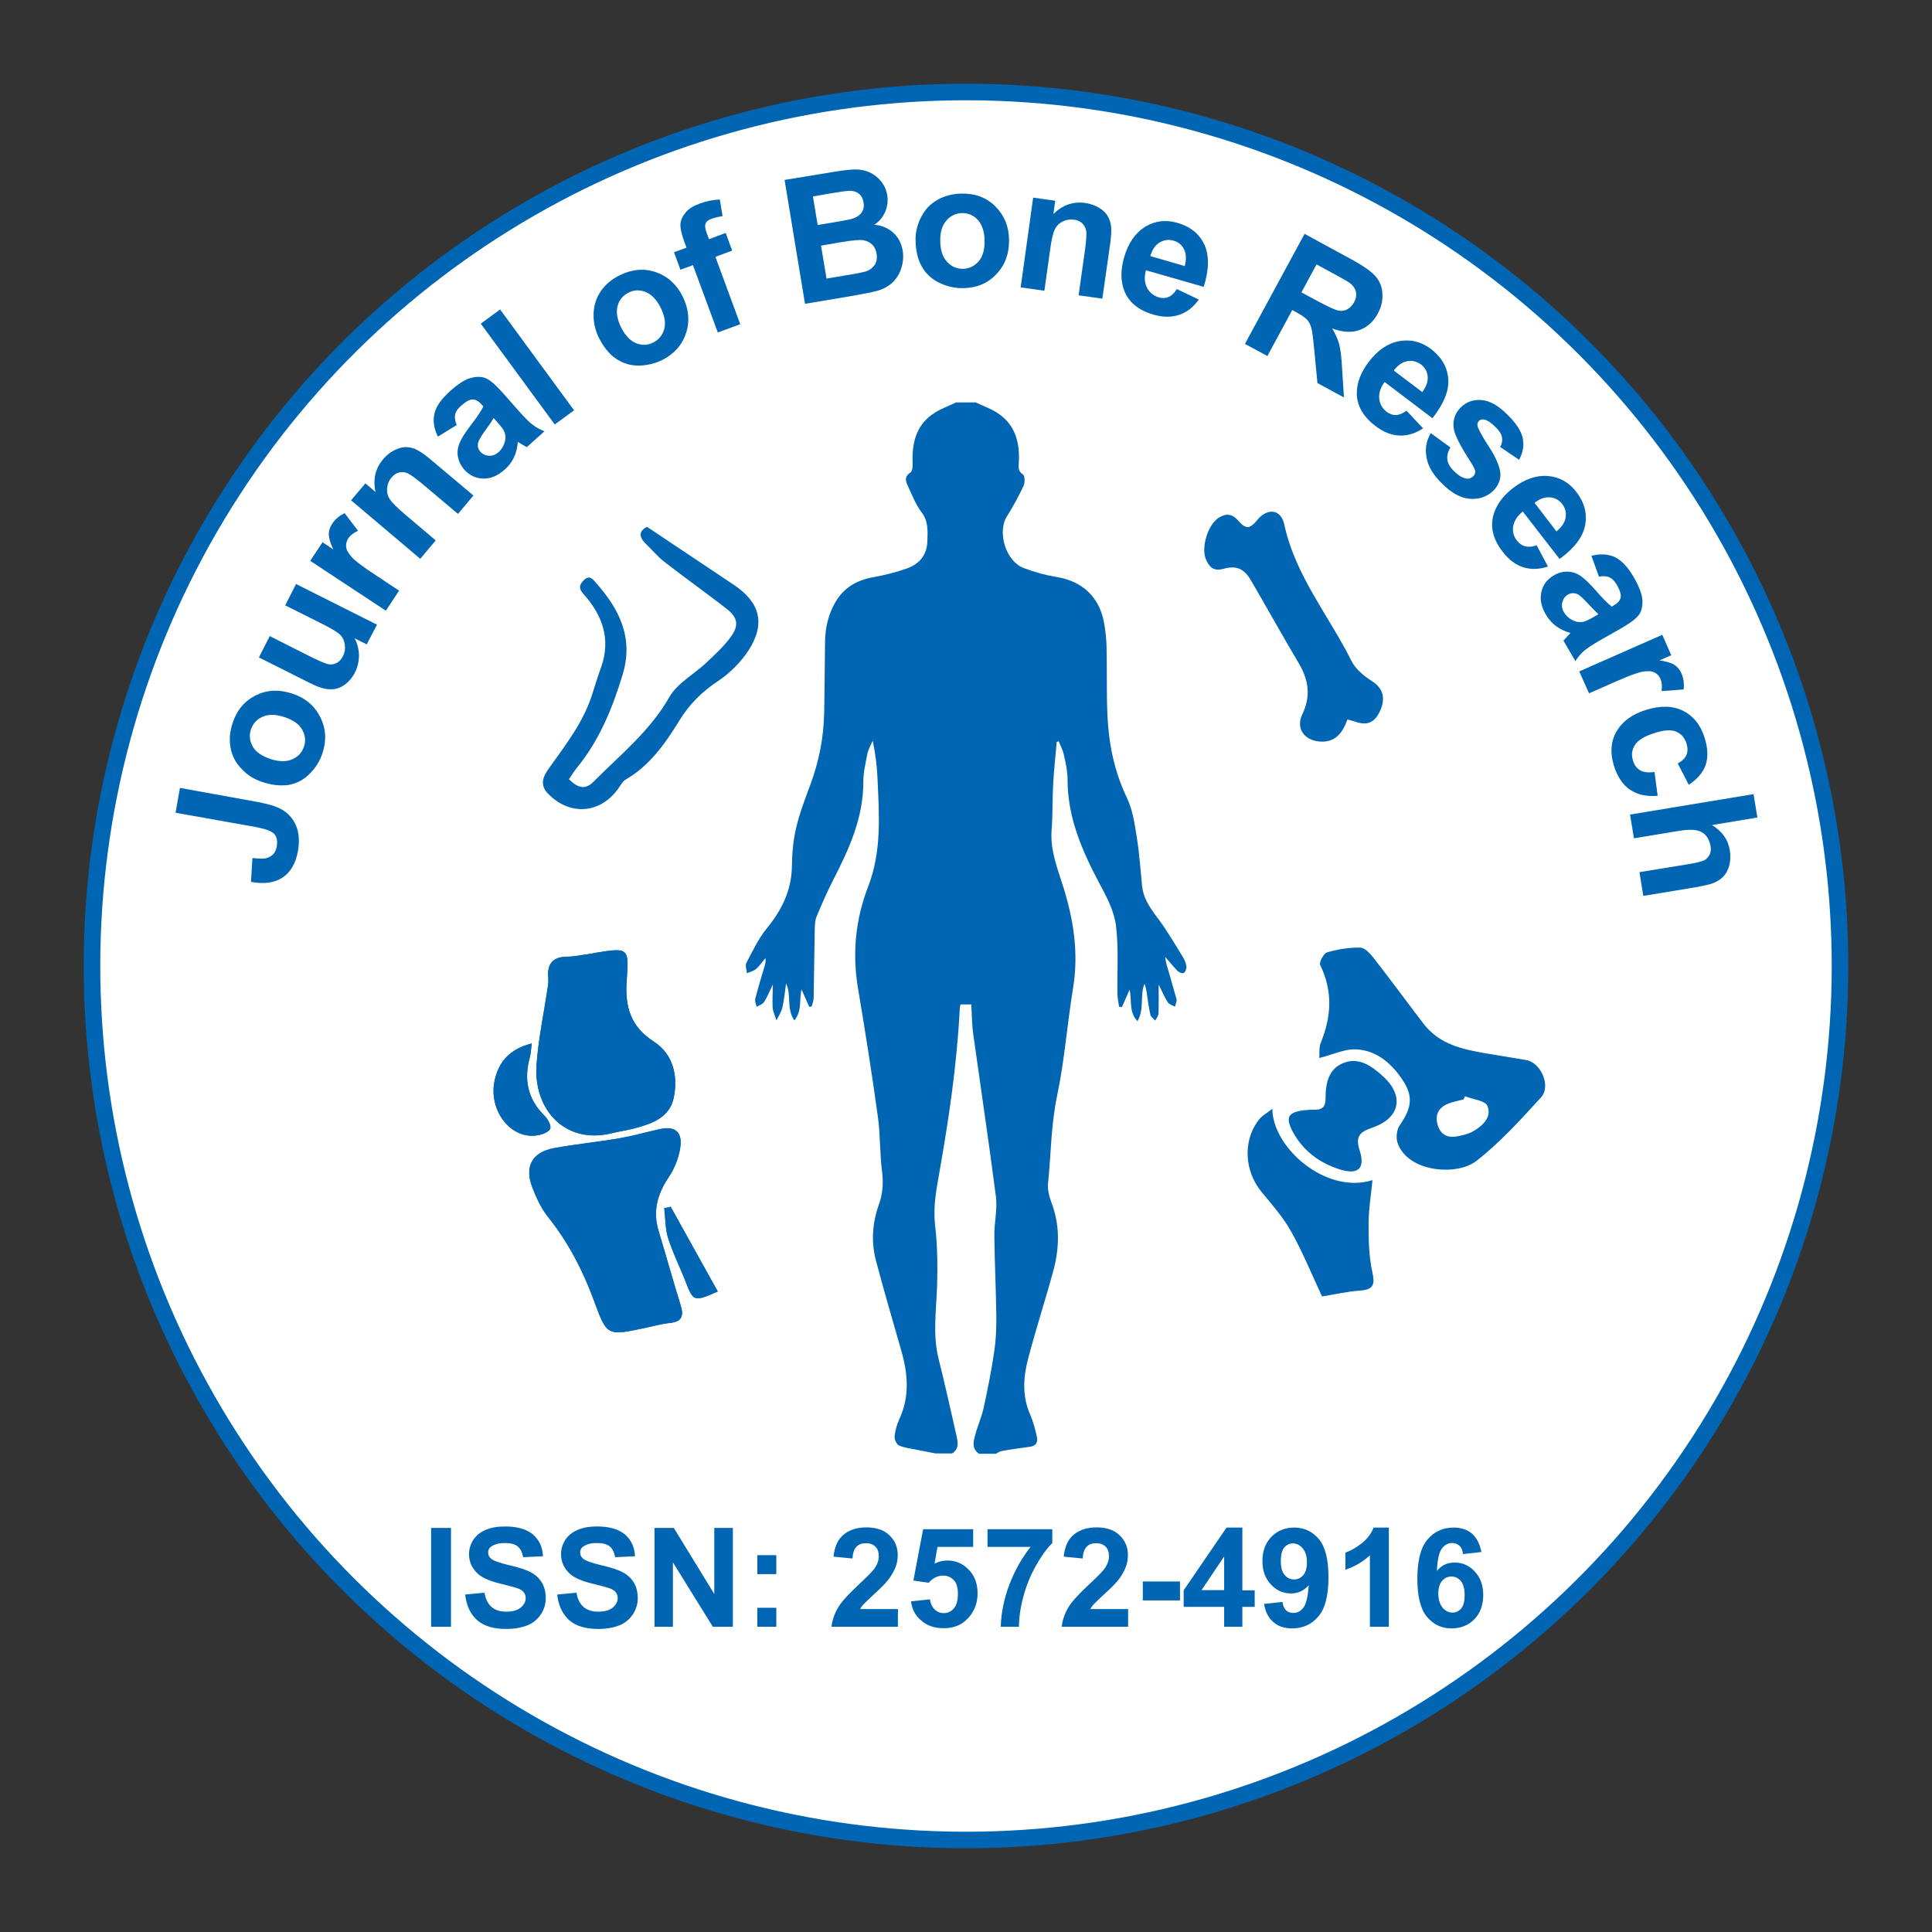 <?xml version="1.0" encoding="utf-8"?>
<!-- Generator: Adobe Illustrator 23.0.2, SVG Export Plug-In . SVG Version: 6.00 Build 0)  -->
<svg version="1.1" id="Layer_1" xmlns="http://www.w3.org/2000/svg" xmlns:xlink="http://www.w3.org/1999/xlink" x="0px" y="0px"
	 viewBox="0 0 105 105" style="enable-background:new 0 0 105 105;" xml:space="preserve">
<rect x="0" y="0" width="105" height="105" fill="#333333" stroke="none"/>
<style type="text/css">
	.st0{fill:#FFFFFF;stroke:#0066B3;stroke-width:0.9;stroke-miterlimit:10;}
	.st1{fill:none;}
	.st2{fill:#0066B3;}
	.st3{fill-rule:evenodd;clip-rule:evenodd;fill:#0066B3;}
	.st4{fill-rule:evenodd;clip-rule:evenodd;fill:#FFFFFF;}
</style>
<ellipse transform="matrix(2.512565e-03 -1 1 2.512565e-03 -0.132 104.868)" class="st0" cx="52.5" cy="52.5" rx="47.5" ry="47.5"/>
<g>
	<path class="st1" d="M89.45,52.5c0,20.41-16.54,36.95-36.95,36.95S15.55,72.91,15.55,52.5S32.09,15.55,52.5,15.55
		S89.45,32.1,89.45,52.5z"/>
	<path class="st2" d="M9.54,44.17l0.24-1.35l4.24,0.77c0.55,0.1,0.97,0.23,1.25,0.38c0.37,0.2,0.64,0.5,0.81,0.88
		c0.17,0.39,0.21,0.86,0.11,1.42c-0.12,0.66-0.4,1.13-0.83,1.42s-1.01,0.37-1.72,0.24l0.08-1.3c0.39,0.05,0.67,0.05,0.84-0.02
		c0.27-0.1,0.43-0.3,0.48-0.6c0.05-0.3,0.01-0.53-0.14-0.69c-0.15-0.16-0.5-0.28-1.04-0.38L9.54,44.17z"/>
	<path class="st2" d="M14.22,42.49c-0.41-0.14-0.78-0.37-1.09-0.7c-0.32-0.33-0.52-0.71-0.6-1.15c-0.08-0.44-0.04-0.89,0.11-1.34
		c0.23-0.71,0.66-1.21,1.26-1.51c0.61-0.3,1.26-0.33,1.97-0.1c0.71,0.23,1.22,0.66,1.53,1.27c0.31,0.61,0.36,1.26,0.13,1.96
		c-0.14,0.43-0.37,0.81-0.7,1.13c-0.32,0.33-0.7,0.53-1.15,0.61C15.24,42.72,14.75,42.67,14.22,42.49z M14.7,41.25
		c0.46,0.15,0.86,0.16,1.18,0.02c0.32-0.14,0.53-0.37,0.64-0.69c0.11-0.32,0.07-0.63-0.1-0.93s-0.5-0.53-0.97-0.68
		c-0.46-0.15-0.85-0.16-1.17-0.02s-0.53,0.37-0.64,0.69c-0.11,0.32-0.07,0.64,0.1,0.94S14.24,41.09,14.7,41.25z"/>
	<path class="st2" d="M19.93,35.02l-0.66-0.33c0.15,0.28,0.23,0.58,0.24,0.91c0,0.33-0.07,0.64-0.21,0.93
		c-0.15,0.3-0.35,0.53-0.59,0.7c-0.25,0.17-0.52,0.25-0.8,0.23c-0.29-0.01-0.64-0.12-1.05-0.33l-2.79-1.4l0.59-1.16l2.02,1.02
		c0.62,0.31,1.01,0.48,1.17,0.51c0.16,0.03,0.31,0,0.45-0.07c0.14-0.07,0.25-0.2,0.34-0.37c0.1-0.2,0.13-0.4,0.1-0.62
		s-0.11-0.39-0.24-0.53s-0.51-0.37-1.14-0.68l-1.86-0.93l0.59-1.16l4.4,2.21L19.93,35.02z"/>
	<path class="st2" d="M21.69,32.1l-0.72,1.09l-4.11-2.71l0.67-1.01l0.58,0.39c-0.16-0.35-0.24-0.63-0.24-0.83s0.06-0.38,0.18-0.56
		c0.16-0.25,0.39-0.44,0.68-0.58l0.73,0.96c-0.24,0.1-0.41,0.24-0.52,0.39c-0.1,0.15-0.14,0.31-0.13,0.47s0.11,0.34,0.29,0.55
		s0.62,0.54,1.32,1L21.69,32.1z"/>
	<path class="st2" d="M25.73,26.93l-0.84,1l-1.92-1.62c-0.41-0.34-0.69-0.54-0.84-0.6c-0.15-0.06-0.31-0.07-0.45-0.03
		c-0.15,0.04-0.28,0.13-0.39,0.26c-0.15,0.17-0.23,0.37-0.25,0.58c-0.02,0.22,0.02,0.42,0.14,0.6c0.11,0.18,0.38,0.45,0.8,0.81
		l1.7,1.44l-0.84,1l-3.76-3.18l0.78-0.92l0.55,0.47c-0.15-0.69-0.01-1.28,0.41-1.78c0.19-0.22,0.4-0.39,0.63-0.5
		c0.23-0.11,0.45-0.17,0.65-0.16s0.4,0.06,0.58,0.16c0.19,0.1,0.43,0.27,0.72,0.51L25.73,26.93z"/>
	<path class="st2" d="M24.82,23.1l-1.02,0.63c-0.22-0.44-0.28-0.86-0.19-1.25s0.37-0.79,0.85-1.22c0.43-0.39,0.8-0.63,1.1-0.71
		c0.3-0.09,0.57-0.09,0.8-0.01c0.23,0.08,0.53,0.33,0.91,0.75l1.01,1.14c0.29,0.32,0.52,0.55,0.69,0.67
		c0.17,0.13,0.37,0.24,0.62,0.34l-0.96,0.86c-0.08-0.04-0.2-0.11-0.35-0.2c-0.07-0.04-0.11-0.07-0.14-0.08
		c-0.02,0.31-0.09,0.59-0.21,0.84c-0.12,0.25-0.28,0.47-0.5,0.66c-0.38,0.34-0.77,0.5-1.17,0.49c-0.4-0.01-0.74-0.17-1.02-0.48
		c-0.19-0.21-0.3-0.44-0.35-0.69c-0.05-0.25-0.02-0.5,0.08-0.75c0.1-0.25,0.29-0.55,0.57-0.92c0.38-0.49,0.62-0.85,0.73-1.08
		l-0.09-0.1c-0.17-0.19-0.33-0.28-0.5-0.28c-0.16,0-0.37,0.12-0.63,0.35c-0.17,0.15-0.28,0.31-0.31,0.46
		C24.7,22.68,24.73,22.87,24.82,23.1z M26.83,22.72c-0.09,0.15-0.24,0.38-0.46,0.68c-0.22,0.3-0.34,0.51-0.38,0.64
		c-0.05,0.2-0.01,0.37,0.12,0.51c0.12,0.14,0.28,0.21,0.47,0.22s0.36-0.06,0.52-0.2c0.17-0.16,0.29-0.36,0.35-0.62
		c0.04-0.19,0.02-0.37-0.06-0.53c-0.05-0.11-0.18-0.27-0.39-0.51L26.83,22.72z"/>
	<path class="st2" d="M30.15,23.07l-4.02-5.48l1.05-0.77l4.02,5.48L30.15,23.07z"/>
	<path class="st2" d="M32.54,18.34c-0.19-0.39-0.29-0.81-0.28-1.27s0.14-0.87,0.39-1.24c0.25-0.37,0.6-0.66,1.03-0.87
		c0.67-0.33,1.32-0.39,1.96-0.17c0.64,0.22,1.13,0.66,1.46,1.32c0.33,0.67,0.4,1.33,0.19,1.98s-0.64,1.14-1.29,1.47
		c-0.4,0.2-0.83,0.3-1.29,0.31c-0.46,0-0.87-0.13-1.24-0.38S32.79,18.84,32.54,18.34z M33.76,17.8c0.22,0.44,0.49,0.72,0.81,0.85
		c0.32,0.13,0.64,0.12,0.94-0.04c0.3-0.15,0.5-0.4,0.59-0.73c0.09-0.34,0.02-0.72-0.2-1.17c-0.22-0.43-0.49-0.71-0.81-0.84
		c-0.32-0.13-0.64-0.12-0.94,0.04c-0.3,0.15-0.5,0.4-0.59,0.73C33.48,16.98,33.54,17.36,33.76,17.8z"/>
	<path class="st2" d="M36.63,13.71l0.68-0.25l-0.13-0.35c-0.14-0.39-0.21-0.69-0.2-0.92c0.01-0.22,0.11-0.43,0.28-0.64
		s0.44-0.37,0.78-0.49c0.35-0.13,0.71-0.2,1.08-0.22l0.15,0.91c-0.21,0.03-0.41,0.07-0.59,0.14c-0.18,0.06-0.29,0.15-0.33,0.26
		c-0.05,0.11-0.03,0.28,0.06,0.52l0.12,0.33l0.91-0.34l0.35,0.96l-0.91,0.34l1.35,3.66l-1.22,0.45l-1.35-3.66l-0.68,0.25
		L36.63,13.71z"/>
	<path class="st2" d="M42.64,9.78l2.68-0.44c0.53-0.09,0.93-0.13,1.2-0.13c0.27,0,0.52,0.06,0.75,0.16
		c0.23,0.11,0.43,0.26,0.61,0.48s0.29,0.46,0.34,0.75c0.05,0.31,0.01,0.62-0.11,0.91c-0.13,0.29-0.32,0.53-0.59,0.7
		c0.43,0.05,0.78,0.2,1.04,0.45c0.27,0.25,0.43,0.57,0.5,0.96c0.05,0.3,0.03,0.61-0.07,0.93c-0.09,0.31-0.25,0.57-0.47,0.79
		c-0.22,0.21-0.5,0.37-0.86,0.47c-0.22,0.06-0.76,0.17-1.63,0.32l-2.28,0.38L42.64,9.78z M44.18,10.68l0.26,1.55l0.89-0.15
		c0.53-0.09,0.85-0.15,0.98-0.19c0.23-0.07,0.4-0.18,0.51-0.33c0.11-0.15,0.15-0.34,0.11-0.56c-0.03-0.21-0.12-0.37-0.26-0.48
		s-0.32-0.16-0.55-0.15c-0.14,0.01-0.52,0.06-1.16,0.17L44.18,10.68z M44.62,13.35l0.3,1.79l1.25-0.21c0.49-0.08,0.8-0.15,0.92-0.19
		c0.2-0.07,0.34-0.19,0.45-0.35c0.1-0.16,0.14-0.36,0.1-0.6c-0.03-0.2-0.11-0.36-0.23-0.49c-0.12-0.12-0.28-0.2-0.47-0.24
		s-0.6,0-1.22,0.1L44.62,13.35z"/>
	<path class="st2" d="M49.76,13.06c-0.01-0.43,0.09-0.85,0.3-1.26c0.21-0.41,0.5-0.72,0.89-0.94s0.82-0.33,1.31-0.34
		c0.75-0.01,1.36,0.22,1.84,0.7s0.73,1.08,0.74,1.82c0.01,0.75-0.22,1.37-0.69,1.86c-0.47,0.5-1.07,0.75-1.8,0.76
		c-0.45,0.01-0.88-0.09-1.3-0.29c-0.41-0.2-0.73-0.49-0.95-0.88C49.88,14.11,49.77,13.63,49.76,13.06z M51.1,13.11
		c0.01,0.49,0.13,0.86,0.37,1.12c0.24,0.26,0.52,0.38,0.86,0.38c0.34-0.01,0.62-0.14,0.85-0.4c0.23-0.26,0.34-0.64,0.33-1.14
		c-0.01-0.48-0.13-0.85-0.36-1.11c-0.23-0.26-0.52-0.38-0.86-0.38c-0.34,0.01-0.62,0.14-0.85,0.4C51.2,12.25,51.09,12.62,51.1,13.11
		z"/>
	<path class="st2" d="M59.91,16.23l-1.29-0.18l0.35-2.49c0.07-0.53,0.09-0.87,0.06-1.03c-0.03-0.16-0.11-0.29-0.22-0.4
		c-0.11-0.1-0.26-0.17-0.43-0.19c-0.22-0.03-0.43,0-0.63,0.1c-0.19,0.1-0.34,0.24-0.43,0.44c-0.09,0.19-0.18,0.56-0.25,1.11
		l-0.31,2.21l-1.29-0.18l0.68-4.88l1.2,0.17l-0.1,0.72c0.5-0.49,1.08-0.69,1.72-0.6c0.29,0.04,0.54,0.13,0.76,0.26
		s0.38,0.29,0.48,0.47s0.16,0.37,0.18,0.58c0.02,0.21,0,0.5-0.05,0.88L59.91,16.23z"/>
	<path class="st2" d="M63.96,15.71l1.19,0.57c-0.29,0.41-0.64,0.69-1.06,0.83c-0.42,0.14-0.88,0.14-1.4-0.01
		c-0.82-0.24-1.36-0.68-1.6-1.33c-0.19-0.52-0.19-1.11,0-1.77c0.22-0.78,0.61-1.34,1.14-1.67c0.54-0.33,1.12-0.4,1.75-0.22
		c0.71,0.2,1.19,0.59,1.47,1.17c0.27,0.58,0.27,1.35-0.03,2.31l-3.14-0.9c-0.1,0.37-0.08,0.69,0.06,0.95
		c0.13,0.26,0.35,0.43,0.63,0.52c0.2,0.06,0.38,0.05,0.54-0.02C63.67,16.07,63.82,15.93,63.96,15.71z M64.39,14.46
		c0.09-0.37,0.08-0.67-0.04-0.91c-0.12-0.24-0.31-0.4-0.57-0.47c-0.27-0.08-0.53-0.04-0.76,0.1c-0.24,0.15-0.4,0.39-0.5,0.74
		L64.39,14.46z"/>
	<path class="st2" d="M67.66,18.69l3.24-5.98l2.54,1.38c0.64,0.35,1.07,0.65,1.31,0.92s0.36,0.58,0.38,0.95
		c0.03,0.37-0.06,0.73-0.25,1.08c-0.24,0.45-0.58,0.75-1,0.9c-0.42,0.15-0.92,0.12-1.48-0.09c0.18,0.29,0.3,0.58,0.38,0.85
		c0.07,0.27,0.13,0.72,0.16,1.34l0.1,1.56l-1.44-0.78l-0.17-1.77c-0.06-0.63-0.11-1.04-0.16-1.22c-0.05-0.18-0.12-0.33-0.23-0.45
		c-0.1-0.11-0.29-0.25-0.57-0.4l-0.24-0.13l-1.35,2.5L67.66,18.69z M70.73,15.89l0.89,0.48c0.58,0.31,0.95,0.48,1.13,0.51
		c0.17,0.03,0.33,0.01,0.47-0.07c0.15-0.08,0.27-0.2,0.37-0.38c0.11-0.2,0.14-0.39,0.1-0.57c-0.04-0.18-0.15-0.34-0.33-0.48
		c-0.09-0.07-0.38-0.23-0.87-0.5l-0.94-0.51L70.73,15.89z"/>
	<path class="st2" d="M76.44,22.32l0.9,0.96c-0.42,0.28-0.85,0.41-1.29,0.39s-0.87-0.19-1.3-0.52c-0.68-0.52-1.02-1.12-1.01-1.82
		c0.01-0.55,0.22-1.1,0.64-1.65c0.49-0.65,1.05-1.03,1.67-1.14c0.62-0.11,1.19,0.03,1.71,0.42c0.58,0.44,0.9,0.98,0.95,1.63
		c0.05,0.64-0.24,1.35-0.86,2.14l-2.6-1.97c-0.23,0.31-0.32,0.62-0.29,0.91c0.03,0.29,0.17,0.53,0.4,0.71
		c0.16,0.12,0.33,0.18,0.51,0.18C76.04,22.55,76.24,22.47,76.44,22.32z M77.3,21.31c0.22-0.31,0.32-0.59,0.29-0.86
		c-0.03-0.27-0.15-0.48-0.36-0.64c-0.23-0.17-0.48-0.23-0.75-0.18c-0.27,0.05-0.52,0.22-0.73,0.51L77.3,21.31z"/>
	<path class="st2" d="M77.76,23.54l1.07,0.78c-0.14,0.22-0.19,0.44-0.17,0.65s0.15,0.43,0.37,0.64c0.24,0.24,0.46,0.37,0.67,0.4
		c0.14,0.02,0.26-0.02,0.37-0.13c0.07-0.07,0.1-0.15,0.11-0.24c0-0.09-0.07-0.23-0.19-0.43c-0.58-0.9-0.91-1.52-0.97-1.86
		c-0.09-0.46,0.03-0.86,0.36-1.2c0.3-0.3,0.67-0.44,1.12-0.41s0.92,0.29,1.42,0.79c0.48,0.47,0.76,0.9,0.84,1.29s0.01,0.78-0.2,1.17
		l-1.03-0.7c0.1-0.17,0.13-0.35,0.1-0.52c-0.03-0.18-0.15-0.36-0.34-0.55c-0.24-0.24-0.45-0.38-0.63-0.42
		c-0.12-0.02-0.22,0.01-0.29,0.08c-0.06,0.07-0.09,0.15-0.07,0.26c0.02,0.14,0.22,0.52,0.61,1.12s0.59,1.08,0.63,1.44
		c0.03,0.36-0.1,0.68-0.39,0.98C80.8,27,80.4,27.14,79.9,27.11c-0.5-0.03-1.01-0.31-1.53-0.83c-0.48-0.47-0.76-0.94-0.84-1.41
		C77.44,24.4,77.51,23.96,77.76,23.54z"/>
	<path class="st2" d="M83.51,29.63l0.62,1.16c-0.48,0.16-0.93,0.17-1.34,0.04c-0.42-0.13-0.79-0.41-1.12-0.84
		c-0.53-0.68-0.69-1.35-0.5-2.02c0.16-0.53,0.5-1.01,1.04-1.43c0.64-0.5,1.28-0.72,1.91-0.67c0.63,0.05,1.14,0.34,1.54,0.85
		c0.45,0.58,0.61,1.18,0.49,1.82s-0.58,1.25-1.39,1.84l-2-2.58c-0.3,0.24-0.47,0.51-0.52,0.8s0.02,0.55,0.21,0.79
		c0.13,0.16,0.27,0.26,0.45,0.3S83.27,29.73,83.51,29.63z M84.59,28.88c0.29-0.24,0.46-0.49,0.5-0.76c0.04-0.27-0.02-0.51-0.18-0.72
		c-0.17-0.22-0.4-0.35-0.68-0.37s-0.56,0.08-0.83,0.3L84.59,28.88z"/>
	<path class="st2" d="M86.9,31.34l-0.41-1.13c0.48-0.13,0.9-0.1,1.26,0.06c0.36,0.17,0.7,0.52,1.03,1.08
		c0.29,0.5,0.45,0.91,0.48,1.23c0.02,0.31-0.03,0.58-0.15,0.78c-0.13,0.21-0.43,0.45-0.92,0.74l-1.32,0.75
		c-0.37,0.22-0.64,0.4-0.8,0.54c-0.16,0.14-0.31,0.32-0.45,0.54l-0.65-1.11c0.06-0.07,0.15-0.17,0.27-0.3
		c0.06-0.06,0.09-0.1,0.11-0.12c-0.3-0.08-0.56-0.21-0.78-0.37c-0.22-0.16-0.4-0.37-0.55-0.62c-0.26-0.44-0.34-0.85-0.25-1.24
		c0.09-0.39,0.32-0.69,0.68-0.9c0.24-0.14,0.49-0.21,0.74-0.2c0.26,0,0.49,0.08,0.71,0.23c0.22,0.15,0.48,0.4,0.78,0.74
		c0.41,0.47,0.71,0.78,0.92,0.93l0.11-0.07c0.22-0.13,0.34-0.27,0.37-0.43c0.03-0.16-0.04-0.39-0.21-0.69
		c-0.12-0.2-0.25-0.33-0.39-0.4C87.33,31.31,87.14,31.3,86.9,31.34z M86.87,33.38c-0.13-0.12-0.32-0.31-0.57-0.58
		c-0.25-0.27-0.43-0.44-0.55-0.5c-0.19-0.09-0.37-0.08-0.53,0.01c-0.16,0.09-0.26,0.23-0.31,0.42c-0.05,0.18-0.02,0.37,0.09,0.55
		c0.12,0.2,0.3,0.36,0.54,0.46c0.18,0.08,0.36,0.09,0.53,0.05c0.11-0.03,0.31-0.12,0.58-0.28L86.87,33.38z"/>
	<path class="st2" d="M86.36,37.68l-0.53-1.19l4.51-1.99l0.49,1.11l-0.64,0.28c0.39,0.06,0.66,0.14,0.82,0.25s0.29,0.26,0.37,0.45
		c0.12,0.27,0.16,0.57,0.12,0.88l-1.2,0.09c0.04-0.26,0.02-0.47-0.05-0.65c-0.07-0.17-0.18-0.29-0.33-0.36
		c-0.14-0.08-0.35-0.09-0.62-0.05c-0.27,0.04-0.79,0.23-1.55,0.57L86.36,37.68z"/>
	<path class="st2" d="M91.78,42.65l-0.6-1.16c0.23-0.12,0.39-0.27,0.47-0.45c0.08-0.19,0.08-0.39,0.01-0.63
		c-0.1-0.31-0.28-0.52-0.55-0.64c-0.27-0.12-0.66-0.1-1.16,0.06c-0.56,0.17-0.92,0.39-1.09,0.65c-0.17,0.26-0.21,0.55-0.11,0.86
		c0.07,0.24,0.2,0.41,0.38,0.52c0.18,0.11,0.45,0.14,0.79,0.1l0.17,1.29c-0.6,0.05-1.1-0.06-1.5-0.33c-0.4-0.27-0.69-0.71-0.88-1.31
		c-0.21-0.69-0.17-1.3,0.14-1.85c0.31-0.54,0.84-0.94,1.61-1.18c0.78-0.24,1.45-0.23,2.01,0.05s0.95,0.76,1.17,1.46
		c0.18,0.57,0.2,1.07,0.06,1.48S92.24,42.35,91.78,42.65z"/>
	<path class="st2" d="M95.51,44.43l-2.47,0.41c0.55,0.33,0.88,0.79,0.97,1.37c0.05,0.3,0.04,0.57-0.03,0.83
		c-0.07,0.26-0.18,0.46-0.33,0.61c-0.15,0.15-0.33,0.26-0.53,0.34c-0.2,0.08-0.52,0.15-0.96,0.23l-2.85,0.47l-0.21-1.29l2.57-0.42
		c0.51-0.08,0.83-0.16,0.96-0.23c0.13-0.07,0.22-0.18,0.29-0.31c0.06-0.14,0.08-0.3,0.04-0.48c-0.04-0.21-0.12-0.4-0.25-0.55
		c-0.13-0.15-0.31-0.25-0.53-0.29s-0.54-0.03-0.95,0.04l-2.43,0.4l-0.21-1.29l6.71-1.11L95.51,44.43z"/>
</g>
<g>
	<path class="st2" d="M23.43,88.41v-5.37h1.08v5.37H23.43z"/>
	<path class="st2" d="M25.28,86.66l1.05-0.1c0.06,0.35,0.19,0.61,0.39,0.78s0.46,0.25,0.79,0.25c0.35,0,0.61-0.07,0.79-0.22
		c0.18-0.15,0.27-0.32,0.27-0.52c0-0.13-0.04-0.23-0.11-0.32c-0.07-0.09-0.2-0.17-0.39-0.23c-0.13-0.04-0.42-0.12-0.87-0.23
		c-0.58-0.14-0.99-0.32-1.22-0.53c-0.33-0.3-0.49-0.66-0.49-1.08c0-0.27,0.08-0.53,0.23-0.77c0.16-0.24,0.38-0.42,0.67-0.54
		c0.29-0.13,0.64-0.19,1.06-0.19c0.67,0,1.18,0.15,1.52,0.44c0.34,0.3,0.52,0.69,0.54,1.18l-1.08,0.05
		c-0.05-0.28-0.15-0.47-0.3-0.59c-0.15-0.12-0.38-0.18-0.69-0.18c-0.31,0-0.56,0.06-0.74,0.19c-0.12,0.08-0.17,0.19-0.17,0.33
		c0,0.13,0.05,0.24,0.16,0.33c0.14,0.12,0.47,0.23,1,0.36c0.53,0.12,0.92,0.25,1.17,0.39c0.25,0.13,0.45,0.32,0.59,0.55
		s0.21,0.52,0.21,0.86c0,0.31-0.09,0.6-0.26,0.86s-0.41,0.47-0.73,0.6s-0.7,0.2-1.17,0.2c-0.68,0-1.2-0.16-1.56-0.47
		C25.56,87.72,25.35,87.26,25.28,86.66z"/>
	<path class="st2" d="M30.28,86.66l1.05-0.1c0.06,0.35,0.19,0.61,0.39,0.78s0.46,0.25,0.79,0.25c0.35,0,0.61-0.07,0.79-0.22
		c0.18-0.15,0.27-0.32,0.27-0.52c0-0.13-0.04-0.23-0.11-0.32c-0.07-0.09-0.2-0.17-0.39-0.23c-0.13-0.04-0.42-0.12-0.87-0.23
		c-0.58-0.14-0.99-0.32-1.22-0.53c-0.33-0.3-0.49-0.66-0.49-1.08c0-0.27,0.08-0.53,0.23-0.77c0.16-0.24,0.38-0.42,0.67-0.54
		c0.29-0.13,0.64-0.19,1.06-0.19c0.67,0,1.18,0.15,1.52,0.44c0.34,0.3,0.52,0.69,0.54,1.18l-1.08,0.05
		c-0.05-0.28-0.15-0.47-0.3-0.59c-0.15-0.12-0.38-0.18-0.69-0.18c-0.31,0-0.56,0.06-0.74,0.19c-0.12,0.08-0.17,0.19-0.17,0.33
		c0,0.13,0.05,0.24,0.16,0.33c0.14,0.12,0.47,0.23,1,0.36c0.53,0.12,0.92,0.25,1.17,0.39c0.25,0.13,0.45,0.32,0.59,0.55
		s0.21,0.52,0.21,0.86c0,0.31-0.09,0.6-0.26,0.86s-0.41,0.47-0.73,0.6s-0.7,0.2-1.17,0.2c-0.68,0-1.2-0.16-1.56-0.47
		C30.57,87.72,30.35,87.26,30.28,86.66z"/>
	<path class="st2" d="M35.57,88.41v-5.37h1.05l2.2,3.59v-3.59h1.01v5.37h-1.09l-2.17-3.5v3.5H35.57z"/>
	<path class="st2" d="M41.16,85.55v-1.03h1.03v1.03H41.16z M41.16,88.41v-1.03h1.03v1.03H41.16z"/>
	<path class="st2" d="M48.8,87.45v0.96h-3.61c0.04-0.36,0.16-0.7,0.35-1.03s0.58-0.75,1.16-1.29c0.46-0.43,0.75-0.72,0.85-0.88
		c0.14-0.21,0.21-0.42,0.21-0.63c0-0.23-0.06-0.41-0.19-0.53s-0.29-0.18-0.51-0.18c-0.21,0-0.39,0.06-0.51,0.19
		c-0.13,0.13-0.2,0.34-0.22,0.64l-1.03-0.1c0.06-0.57,0.25-0.97,0.58-1.22c0.32-0.25,0.72-0.37,1.21-0.37
		c0.53,0,0.95,0.14,1.25,0.43c0.3,0.29,0.45,0.64,0.45,1.07c0,0.24-0.04,0.47-0.13,0.69s-0.22,0.45-0.41,0.69
		c-0.13,0.16-0.35,0.39-0.67,0.68c-0.33,0.3-0.53,0.5-0.62,0.59s-0.16,0.19-0.21,0.29H48.8z"/>
	<path class="st2" d="M49.51,87.03l1.03-0.11c0.03,0.23,0.12,0.42,0.26,0.55c0.14,0.14,0.31,0.2,0.5,0.2c0.21,0,0.4-0.09,0.54-0.26
		c0.15-0.17,0.22-0.44,0.22-0.79c0-0.33-0.07-0.58-0.22-0.74c-0.15-0.16-0.34-0.25-0.58-0.25c-0.3,0-0.56,0.13-0.79,0.39l-0.83-0.12
		l0.53-2.79h2.72v0.96h-1.94l-0.16,0.91c0.23-0.12,0.46-0.17,0.7-0.17c0.46,0,0.84,0.17,1.16,0.5s0.48,0.76,0.48,1.29
		c0,0.44-0.13,0.84-0.38,1.18c-0.35,0.47-0.83,0.71-1.45,0.71c-0.5,0-0.9-0.13-1.21-0.4C49.76,87.83,49.57,87.48,49.51,87.03z"/>
	<path class="st2" d="M53.67,84.07v-0.96h3.52v0.75c-0.29,0.29-0.59,0.7-0.89,1.23c-0.3,0.54-0.53,1.1-0.69,1.71
		c-0.16,0.6-0.23,1.14-0.23,1.61h-0.99c0.02-0.74,0.17-1.5,0.46-2.27c0.29-0.77,0.68-1.46,1.16-2.07H53.67z"/>
	<path class="st2" d="M61.31,87.45v0.96h-3.61c0.04-0.36,0.16-0.7,0.35-1.03s0.58-0.75,1.16-1.29c0.46-0.43,0.75-0.72,0.85-0.88
		c0.14-0.21,0.21-0.42,0.21-0.63c0-0.23-0.06-0.41-0.19-0.53s-0.29-0.18-0.51-0.18c-0.21,0-0.39,0.06-0.51,0.19
		c-0.13,0.13-0.2,0.34-0.22,0.64l-1.03-0.1c0.06-0.57,0.25-0.97,0.58-1.22c0.32-0.25,0.72-0.37,1.21-0.37
		c0.53,0,0.95,0.14,1.25,0.43c0.3,0.29,0.45,0.64,0.45,1.07c0,0.24-0.04,0.47-0.13,0.69s-0.22,0.45-0.41,0.69
		c-0.13,0.16-0.35,0.39-0.67,0.68c-0.33,0.3-0.53,0.5-0.62,0.59s-0.16,0.19-0.21,0.29H61.31z"/>
	<path class="st2" d="M62.11,86.98v-1.03h2.02v1.03H62.11z"/>
	<path class="st2" d="M66.53,88.41v-1.08h-2.2v-0.9l2.33-3.41h0.86v3.41h0.67v0.9h-0.67v1.08H66.53z M66.53,86.42v-1.83l-1.23,1.83
		H66.53z"/>
	<path class="st2" d="M68.7,87.17l1-0.11c0.02,0.2,0.09,0.35,0.19,0.45s0.24,0.15,0.41,0.15c0.21,0,0.39-0.1,0.54-0.29
		c0.15-0.2,0.24-0.6,0.29-1.22c-0.26,0.3-0.58,0.45-0.97,0.45c-0.42,0-0.79-0.16-1.09-0.49c-0.31-0.33-0.46-0.75-0.46-1.27
		c0-0.54,0.16-0.98,0.49-1.32c0.32-0.33,0.74-0.5,1.24-0.5c0.54,0,0.99,0.21,1.34,0.63c0.35,0.42,0.52,1.11,0.52,2.08
		c0,0.98-0.18,1.69-0.55,2.12c-0.36,0.43-0.84,0.65-1.42,0.65c-0.42,0-0.76-0.11-1.02-0.34C68.94,87.94,68.77,87.61,68.7,87.17z
		 M71.03,84.92c0-0.33-0.08-0.59-0.23-0.77c-0.15-0.18-0.33-0.27-0.53-0.27c-0.19,0-0.35,0.08-0.47,0.22
		c-0.13,0.15-0.19,0.4-0.19,0.74c0,0.35,0.07,0.6,0.21,0.76s0.31,0.24,0.51,0.24c0.2,0,0.36-0.08,0.5-0.23
		C70.96,85.45,71.03,85.22,71.03,84.92z"/>
	<path class="st2" d="M75.48,88.41h-1.03v-3.88c-0.38,0.35-0.82,0.61-1.33,0.78v-0.93c0.27-0.09,0.56-0.25,0.88-0.5
		c0.31-0.25,0.53-0.53,0.65-0.86h0.83V88.41z"/>
	<path class="st2" d="M80.51,84.35l-1,0.11c-0.02-0.21-0.09-0.36-0.19-0.45s-0.24-0.15-0.4-0.15c-0.22,0-0.4,0.1-0.55,0.29
		s-0.25,0.6-0.28,1.22c0.26-0.3,0.57-0.45,0.96-0.45c0.43,0,0.8,0.16,1.1,0.49c0.31,0.33,0.46,0.75,0.46,1.27
		c0,0.55-0.16,0.99-0.48,1.32s-0.74,0.5-1.24,0.5c-0.54,0-0.99-0.21-1.34-0.63c-0.35-0.42-0.52-1.11-0.52-2.07
		c0-0.98,0.18-1.69,0.55-2.13c0.36-0.43,0.84-0.65,1.42-0.65c0.41,0,0.75,0.11,1.01,0.34C80.26,83.59,80.43,83.92,80.51,84.35z
		 M78.17,86.6c0,0.33,0.08,0.59,0.23,0.77c0.15,0.18,0.33,0.27,0.53,0.27c0.19,0,0.35-0.07,0.48-0.22c0.13-0.15,0.19-0.39,0.19-0.73
		c0-0.35-0.07-0.6-0.21-0.77c-0.14-0.16-0.31-0.24-0.51-0.24c-0.2,0-0.37,0.08-0.5,0.23C78.24,86.07,78.17,86.3,78.17,86.6z"/>
</g>
<g>
	<path class="st3" d="M35.01,72.18c0.47-0.1,0.94-0.23,1.42-0.29c0.62-0.07,0.74-0.37,0.57-0.93c-0.42-1.35-0.8-2.72-1.21-4.08
		c-0.32-1.06-0.06-1.98,0.54-2.89c0.32-0.47,0.55-1.06,0.64-1.62c0.13-0.88-0.3-1.2-1.15-1c-0.72,0.16-1.43,0.36-2.16,0.49
		c-1.17,0.2-2.36,0.32-3.53,0.53c-1.2,0.22-1.63,0.98-1.21,2.11c0.22,0.58,0.49,1.17,0.87,1.64c1.11,1.39,1.9,2.93,2.51,4.59
		C32.99,72.61,33.01,72.6,35.01,72.18z"/>
	<path class="st3" d="M31.94,51.86c-0.37,0.05-0.73,0.13-1.1,0.13c-0.81,0-1.12,0.4-1.04,1.17c0.01,0.14,0,0.28-0.02,0.42
		c-0.21,1.42-0.52,2.84-0.62,4.27c-0.18,2.39,1.5,4.35,4.06,3.74c0.44-0.11,0.89-0.17,1.33-0.29c0.93-0.25,1.85-0.59,2.07-1.66
		c0.24-1.19-0.05-2.36-1.08-3.03c-1.29-0.83-1.58-1.92-1.48-3.33c0.13-1.78,0.09-1.79-1.7-1.5C32.22,51.82,32.08,51.84,31.94,51.86z
		"/>
	<path class="st3" d="M28.9,56.71c-1.19,0.29-1.79,0.99-2.01,2c-0.36,1.64,0.89,3.24,2.33,2.99c0.25-0.04,0.62-0.18,0.69-0.36
		c0.06-0.18-0.14-0.53-0.32-0.71c-0.93-0.92-1.13-1.99-0.78-3.21C28.85,57.24,28.85,57.04,28.9,56.71z"/>
	<path class="st3" d="M39.01,70.19c-0.87-1.57-1.72-3.09-2.56-4.61c-0.12,0.03-0.24,0.06-0.35,0.08c0.07,0.54,0.05,1.11,0.21,1.62
		c0.25,0.81,0.64,1.57,0.95,2.36C37.68,70.74,37.71,70.76,39.01,70.19z"/>
	<path class="st3" d="M35.01,72.18c-2,0.42-2.03,0.43-2.71-1.44c-0.61-1.66-1.4-3.2-2.51-4.59c-0.38-0.48-0.65-1.07-0.87-1.64
		c-0.42-1.13,0.01-1.89,1.21-2.11c1.17-0.21,2.36-0.33,3.53-0.53c0.73-0.12,1.44-0.32,2.16-0.49c0.85-0.2,1.28,0.12,1.15,1
		c-0.08,0.56-0.32,1.15-0.64,1.62c-0.61,0.91-0.86,1.83-0.54,2.89c0.41,1.36,0.79,2.72,1.21,4.08c0.17,0.56,0.05,0.86-0.57,0.93
		C35.95,71.95,35.49,72.08,35.01,72.18z"/>
	<path class="st3" d="M31.94,51.86c0.14-0.02,0.28-0.04,0.42-0.07c1.79-0.29,1.84-0.29,1.7,1.5c-0.1,1.41,0.19,2.5,1.48,3.33
		c1.03,0.66,1.32,1.84,1.08,3.03c-0.22,1.07-1.14,1.41-2.07,1.66c-0.44,0.12-0.89,0.18-1.33,0.29c-2.56,0.61-4.24-1.35-4.06-3.74
		c0.11-1.43,0.41-2.85,0.62-4.27c0.02-0.14,0.03-0.28,0.02-0.42c-0.08-0.77,0.23-1.17,1.04-1.17C31.21,51.99,31.58,51.9,31.94,51.86
		z"/>
	<path class="st3" d="M28.9,56.71c-0.04,0.33-0.05,0.52-0.1,0.71c-0.34,1.22-0.15,2.29,0.78,3.21c0.18,0.18,0.38,0.53,0.32,0.71
		c-0.06,0.18-0.43,0.32-0.69,0.36c-1.43,0.26-2.69-1.34-2.33-2.99C27.11,57.7,27.71,57.01,28.9,56.71z"/>
	<path class="st3" d="M39.01,70.19c-1.3,0.57-1.33,0.55-1.75-0.54c-0.31-0.79-0.69-1.55-0.95-2.36c-0.16-0.51-0.15-1.08-0.21-1.62
		c0.12-0.03,0.24-0.05,0.35-0.08C37.29,67.1,38.13,68.62,39.01,70.19z"/>
</g>
<path class="st4" d="M57.4,58.68c-0.43,0.34-0.96,0.61-1.27,1.04c-1.29,1.77-1.12,4.28,0.28,6.01c0.9,1.11,1.87,2.2,2.57,3.44
	c0.99,1.75,1.75,3.64,2.65,5.55c1.06-0.17,2.16-0.42,3.26-0.5c1.19-0.08,1.27-0.54,1.04-1.62c-0.29-1.33-0.31-2.73-0.31-4.1
	c0-1.19,0.21-2.38,0.34-3.71C61.95,66.03,57.4,61.97,57.4,58.68z"/>
<path class="st4" d="M60.07,58.8c-1.35,0.19-1.58,0.62-0.92,1.82c0.88,1.62,2.25,2.66,3.99,3.22c1.55,0.5,2.22-0.05,1.73-1.59
	c-0.41-1.26,0.01-1.6,1.14-2c2.34-0.82,2.67-2.73,0.84-4.38c-0.93-0.84-2.01-1.65-3.33-1.15c-1.35,0.51-1.57,1.81-1.57,3.09
	c0,0.68-0.28,0.94-0.92,0.93C60.71,58.74,60.39,58.78,60.07,58.8z"/>
<g>
	<path class="st3" d="M71.7,57.5c0.02-0.22-0.03-0.57,0.09-0.85c0.57-1.41,0.65-2.79-0.04-4.2c-0.07-0.15,0.19-0.64,0.37-0.69
		c0.58-0.17,1.2-0.27,1.8-0.26c0.25,0,0.54,0.32,0.73,0.56c0.92,1.18,1.8,2.38,2.71,3.57c0.86,1.13,2.12,1.4,3.41,1.62
		c0.72,0.12,1.45,0.24,2.17,0.36c0.81,0.14,1.37,1.42,0.81,2.03c-1.11,1.22-2.23,2.46-3.52,3.46c-1.07,0.83-3.75,0.6-4.28-1
		c-0.09-0.28-0.04-0.71,0.12-0.94c0.68-0.98,0.76-1.62,0.08-2.58c-0.6-0.86-1.41-1.52-2.5-1.55C73.08,57.01,72.49,57.3,71.7,57.5z
		 M79.62,59.58c-0.03,0.06-0.05,0.11-0.08,0.17c-0.29,0.08-0.6,0.13-0.88,0.25c-0.48,0.21-0.68,0.6-0.53,1.12
		c0.15,0.53,0.52,0.74,1.05,0.64c0.3-0.06,0.61-0.12,0.87-0.27c0.53-0.3,1.04-0.78,0.79-1.38C80.72,59.81,80.04,59.75,79.62,59.58z"
		/>
	<path class="st3" d="M69.15,60.26c0,2.09,2.89,4.67,5.44,3.88c-0.08,0.84-0.21,1.6-0.21,2.36c0,0.87,0.01,1.76,0.2,2.61
		c0.15,0.68,0.09,0.98-0.66,1.03c-0.7,0.05-1.4,0.21-2.07,0.32c-0.57-1.22-1.05-2.41-1.68-3.53c-0.44-0.79-1.06-1.48-1.63-2.18
		c-0.89-1.1-1-2.69-0.18-3.82C68.54,60.65,68.88,60.48,69.15,60.26z"/>
	<path class="st3" d="M70.85,60.34c0.2-0.01,0.41-0.04,0.61-0.03c0.41,0,0.58-0.16,0.58-0.59c0-0.81,0.14-1.64,1-1.96
		c0.84-0.32,1.53,0.2,2.12,0.73c1.16,1.05,0.95,2.26-0.54,2.78c-0.72,0.25-0.98,0.47-0.72,1.27c0.31,0.98-0.11,1.33-1.1,1.01
		c-1.1-0.35-1.98-1.01-2.54-2.04C69.85,60.73,69.99,60.46,70.85,60.34z"/>
</g>
<path class="st3" d="M53.03,21.87c0.43,0.21,0.91,0.37,1.29,0.65c0.89,0.64,1.11,1.59,1.05,2.63c-0.01,0.24-0.06,0.45,0.22,0.63
	c0.11,0.06,0.12,0.43,0.05,0.6c-0.27,0.58-0.58,1.15-0.92,1.69c-0.53,0.85-0.06,2.43,0.91,2.8c0.58,0.22,1.19,0.39,1.8,0.49
	c1.36,0.22,2.29,1.05,2.56,2.42c0.09,0.46,0.14,0.93,0.15,1.4c0.03,1.25-0.01,2.5,0.05,3.74c0.07,1.54,0.38,3.03,1.06,4.45
	c0.3,0.63,0.41,1.36,0.52,2.06c0.15,0.9,0.21,1.81,0.3,2.72c0.09,0.88,0.69,1.5,1.16,2.18c0.38,0.57,0.74,1.15,1.09,1.74
	c0.08,0.14,0.14,0.31,0.16,0.47c0.01,0.11-0.05,0.27-0.14,0.34c-0.05,0.04-0.24-0.02-0.32-0.09c-0.22-0.22-0.42-0.47-0.7-0.79
	c0.03,0.19,0.05,0.31,0.08,0.42c0.18,0.63,0.37,1.25,0.54,1.88c0.03,0.12-0.05,0.27-0.08,0.41c-0.13-0.07-0.31-0.12-0.39-0.23
	c-0.19-0.3-0.33-0.63-0.5-0.98c0,0.55,0.01,1.08-0.01,1.6c-0.01,0.13-0.12,0.25-0.18,0.37c-0.09-0.11-0.23-0.2-0.26-0.32
	c-0.09-0.4-0.14-0.81-0.2-1.21c-0.03-0.16-0.05-0.31-0.12-0.47c-0.26,0.63,0.01,1.35-0.38,2.03c-0.49-0.52-0.29-1.12-0.43-1.71
	c-0.16,0.36-0.29,0.65-0.42,0.95c-0.05-0.01-0.1-0.02-0.15-0.03c-0.03-0.23-0.09-0.46-0.09-0.69c-0.02-1.24,0.07-2.5-0.08-3.72
	c-0.1-0.78-0.5-1.55-0.89-2.27c-0.95-1.79-1.75-3.61-1.74-5.69c0-0.43-0.1-0.88-0.2-1.31c-0.05-0.25-0.18-0.49-0.28-0.74
	c-0.04,0.01-0.08,0.02-0.11,0.03c-0.06,0.75-0.15,1.49-0.19,2.24c-0.05,0.87-0.02,1.74-0.09,2.6c-0.07,1.09,0.33,2.06,0.64,3.05
	c0.56,1.79,0.84,3.6,0.53,5.48c-0.32,1.95-0.46,3.93-0.87,5.87c-0.33,1.58-0.33,3.17-0.49,4.75c-0.04,0.35,0.07,0.73,0.19,1.06
	c0.46,1.22,0.43,2.45,0.1,3.68c-0.44,1.62-0.96,3.2-1.38,4.82c-0.26,0.99-0.32,2.01,0.11,2.99c0.17,0.39,0.28,0.81,0.37,1.22
	c0.07,0.29-0.04,0.51-0.38,0.55c-0.51,0.07-1.03,0.14-1.53,0.23c-0.11,0.02-0.22,0.1-0.32,0.15c-0.3,0-0.61,0-0.91,0
	c-0.41-0.27-0.31-0.66-0.21-1.02c0.13-0.5,0.35-0.97,0.46-1.48c0.22-1.02,0.43-2.05,0.58-3.09c0.09-0.6,0.11-1.21,0.11-1.82
	c-0.02-1.47-0.09-2.94-0.11-4.42c-0.01-0.71,0.17-1.43,0.09-2.12c-0.38-2.94-0.82-5.87-1.23-8.81c-0.08-0.55-0.08-1.11-0.11-1.66
	c-0.23,0-0.4,0-0.59,0c-0.02,0.09-0.04,0.17-0.04,0.24c-0.15,3-0.59,5.96-1.11,8.91c-0.17,0.94-0.34,1.87-0.23,2.85
	c0.13,1.09,0.14,2.21,0.11,3.31c-0.05,1.34-0.25,2.66,0.09,3.99c0.34,1.35,0.64,2.72,0.95,4.08c0.08,0.36,0.19,0.75-0.22,1.02
	c-0.31,0-0.61,0-0.91,0c-0.34-0.07-0.69-0.13-1.03-0.2c-0.32-0.07-0.66-0.1-0.95-0.23c-0.13-0.06-0.26-0.34-0.24-0.5
	c0.03-0.31,0.12-0.63,0.25-0.92c0.59-1.25,0.47-2.51,0.1-3.78c-0.46-1.62-0.94-3.24-1.37-4.87c-0.26-1.01-0.19-2.02,0.16-3.01
	c0.21-0.58,0.26-1.16,0.18-1.79c-0.13-0.99-0.09-2.01-0.23-3c-0.32-2.33-0.69-4.66-1.08-6.98c-0.32-1.9-0.13-3.76,0.55-5.52
	c0.75-1.94,0.6-3.91,0.51-5.89c-0.03-0.67-0.11-1.33-0.26-2.04c-0.1,0.23-0.24,0.46-0.29,0.71c-0.1,0.51-0.22,1.02-0.22,1.53
	c0,1.96-0.78,3.66-1.65,5.35c-0.33,0.65-0.62,1.31-0.9,1.99c-0.08,0.2-0.08,0.44-0.09,0.67c-0.02,1.24-0.04,2.49-0.06,3.73
	c0,0.15-0.07,0.31-0.11,0.46c-0.04,0.01-0.09,0.02-0.13,0.02c-0.13-0.29-0.25-0.58-0.42-0.95c-0.13,0.58,0.04,1.17-0.39,1.69
	c-0.45-0.66-0.14-1.39-0.45-2.01c-0.06,0.44-0.1,0.88-0.2,1.31c-0.06,0.25-0.21,0.47-0.32,0.7c-0.07-0.24-0.19-0.47-0.21-0.71
	C41.97,54.36,42,53.96,42,53.51c-0.16,0.33-0.29,0.66-0.47,0.94c-0.08,0.13-0.27,0.19-0.41,0.27c-0.03-0.15-0.11-0.31-0.07-0.45
	c0.15-0.59,0.33-1.17,0.5-1.75c0.04-0.14,0.08-0.28,0.05-0.45c-0.17,0.2-0.32,0.43-0.52,0.6c-0.13,0.11-0.32,0.15-0.49,0.22
	c-0.01-0.19-0.1-0.41-0.03-0.55c0.34-0.64,0.65-1.32,1.11-1.88c0.83-1.01,1.36-2.1,1.37-3.43c0.01-0.68,0.07-1.38,0.23-2.04
	c0.19-0.81,0.49-1.59,0.78-2.37c0.46-1.24,0.71-2.52,0.74-3.83c0.03-1.31,0.03-2.62,0.05-3.92c0.01-0.76,0.18-1.48,0.56-2.14
	c0.46-0.79,1.16-1.2,2.06-1.36c0.62-0.11,1.25-0.27,1.84-0.48c0.67-0.24,1.08-0.73,1.1-1.47c0.02-0.56,0.06-1.1-0.33-1.6
	c-0.31-0.41-0.5-0.92-0.72-1.39c-0.13-0.27-0.22-0.52,0.13-0.75c0.11-0.07,0.13-0.35,0.12-0.53c-0.04-1.04,0.17-1.99,1.07-2.63
	c0.39-0.28,0.86-0.44,1.29-0.65C52.3,21.87,52.67,21.87,53.03,21.87z"/>
<path class="st3" d="M73.23,39.1c-0.27,0.76-0.68,1.27-1.52,1.2c-0.83-0.07-1.29-0.72-0.94-1.46c0.49-1.01,0.35-1.9-0.2-2.82
	c-0.88-1.48-1.72-3-2.59-4.49c-0.38-0.64-0.8-0.81-1.51-0.61c-0.53,0.15-0.78-0.14-0.94-0.55c-0.25-0.63,0.11-1.81,0.66-2.2
	c0.39-0.27,0.75-0.28,1.09,0.11c0.44,0.5,0.64,0.48,1.05-0.02c0.55-0.67,1.29-0.6,1.47,0.25c0.6,2.79,2.43,4.96,3.66,7.43
	c0.22,0.43,0.67,0.8,1.09,1.07c0.58,0.37,0.78,0.88,0.47,1.59c-0.3,0.68-0.71,0.86-1.4,0.61C73.5,39.18,73.4,39.15,73.23,39.1z"/>
<path class="st3" d="M35.16,28.63c1.61,1.08,3.17,2.12,4.73,3.16c1.43,0.96,1.72,2.12,0.79,3.56c-0.42,0.64-1.01,1.23-1.65,1.66
	c-0.88,0.58-1.58,1.28-2.12,2.17c-0.77,1.25-1.6,2.43-2.91,3.19c-0.17,0.1-0.28,0.32-0.4,0.49c-0.98,1.37-2.63,1.49-3.81,0.28
	c-0.48-0.49-0.27-0.95,0.04-1.38c0.89-1.25,1.84-2.46,2.33-3.95c0.17-0.53,0.33-1.06,0.52-1.58c0.53-1.53,0.04-2.82-0.97-3.95
	c-0.27-0.3-0.24-0.49,0.02-0.75c0.28-0.28,0.46-0.09,0.63,0.11c1.28,1.44,2.09,2.99,1.48,5.02c-0.55,1.81-1.25,3.54-2.45,5.02
	c-0.17,0.21-0.32,0.45-0.47,0.67c0.52,0.51,0.9,0.57,1.34,0.13c1.45-1.46,3.07-2.75,4.12-4.6c0.43-0.75,1.33-1.23,1.99-1.85
	c0.48-0.45,0.97-0.9,1.35-1.42c0.46-0.64,0.37-1.06-0.25-1.54c-1.11-0.86-2.26-1.68-3.37-2.54c-0.37-0.29-0.67-0.66-1.01-0.98
	C34.7,29.15,34.73,28.86,35.16,28.63z"/>
</svg>
